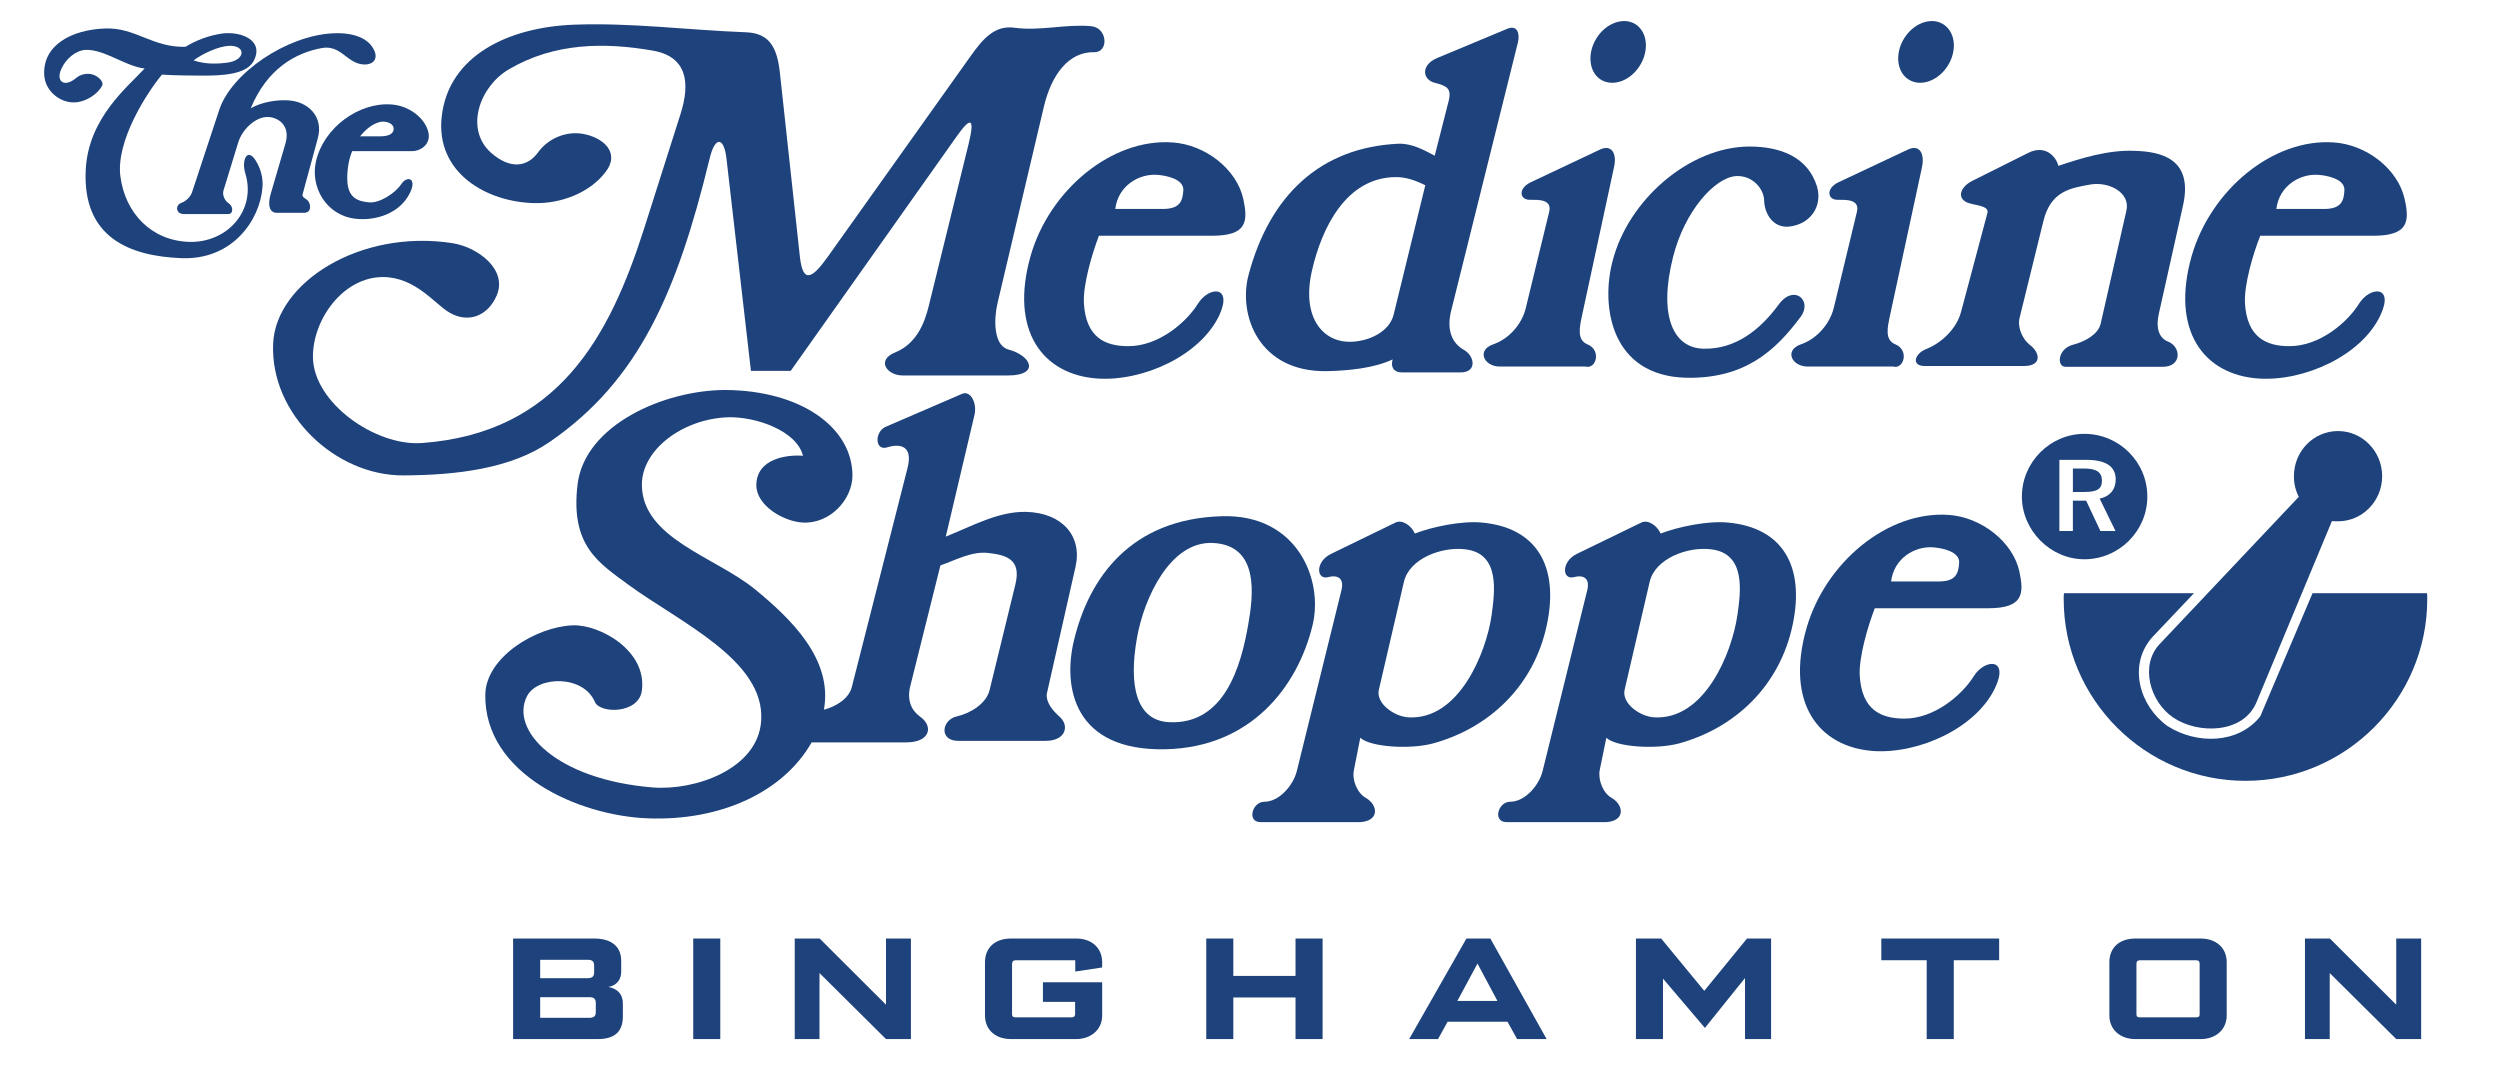 <?xml version="1.0" encoding="UTF-8"?>
<svg xmlns="http://www.w3.org/2000/svg" viewBox="0 0 720 308.667">
  <g id="Layer_5" data-name="Layer 5">
    <path d="M301.53,199.559c-.515,2.495,1.617,5.065,3.523,6.756,3.084,2.64,1.909,7.049-3.895,7.049h-25.184c-5.655,0-4.772-6.096-.366-7.049,3.889-.887,8.443-3.675,9.395-7.569l7.417-30.395c1.835-7.419-2.788-8.521-7.857-9.106-4.699-.511-9.181,1.984-13.731,3.601l-8.666,34.729c-1.028,4.043.297,6.979,2.718,8.74,4.039,2.792,3.085,7.49-3.893,7.49h-27.243c-8.076,14.239-26.063,22.685-47.14,21.877-19.897-.734-47.14-12.7-46.847-35.612.145-10.727,14.462-19.534,25.186-19.978,7.708-.297,21.513,7.267,19.897,18.87-.957,6.682-12.04,6.603-13.508,3.225-3.303-7.857-16.45-7.56-19.531-1.753-5.065,9.763,8.225,24.079,36.202,26.353,12.189.952,30.324-5.289,31.207-19.238,1.176-17.398-23.497-28.344-38.327-39.204-8.298-6.17-16.741-11.092-14.539-28.93,2.129-17.113,25.041-27.098,42.59-27.098,21.659.148,36.495,10.723,36.565,24.594,0,6.834-6.314,13.949-14.242,13.587-5.73-.29-13.438-4.988-13.438-10.716,0-7.788,8.959-8.885,13.438-8.522-1.836-7.267-13.657-11.31-21.588-11.086-12.997.437-24.966,9.325-24.818,19.608.218,15.347,21.221,20.631,32.601,29.952,10.208,8.377,22.471,20.053,19.826,34.658,3.453-.879,7.124-3.158,8.002-6.385l16.081-63.222c1.617-6.385-2.053-7.122-5.873-5.947-3.596,1.105-3.671-4.546-.366-5.941l21.954-9.474c2.352-1.027,4.331,2.499,3.596,5.948l-8.298,35.175c7.71-3.089,15.274-7.346,23.205-7.124,10.348.289,16.153,6.97,14.169,15.789l-8.221,36.345Z" style="fill: #1d427c; fill-rule: evenodd;"/>
    <path d="M351.892,148.671c-26.217.73-38.256,17.695-42.586,35.755-3.234,13.286-.224,32.011,26.504,31.355,24.376-.593,37.893-17.847,42.223-35.764,3.16-13.215-4.552-32.011-26.141-31.347ZM359.527,179.65c-2.133,12.486-6.979,29.009-22.689,28.344-9.619-.366-11.821-10.505-9.401-24.231,2.054-11.669,9.619-27.904,21.806-27.391,13.438.586,11.748,14.909,10.284,23.278Z" style="fill: #1d427c; fill-rule: evenodd;"/>
    <path d="M426.855,150.502c-5.873-.586-14.539,1.255-19.382,3.16-1.031-2.35-3.67-4.112-5.583-3.16l-18.573,9.029c-4.633,2.281-4.186,7.569-.808,6.682,3.378-.877,4.475.962,3.889,3.523l-12.922,52.353c-1.031,4.113-5.073,8.811-9.33,8.811-3.522,0-5.138,5.873-1.097,5.873h28.712c5.585-.367,5.142-4.92,1.617-6.968-2.504-1.397-4.043-5.142-3.457-8.001l1.84-9.33c2.792,2.649,14.246,3.457,20.998,1.618,16.01-4.41,29.007-16.379,32.753-34.218,3.526-16.816-2.937-27.899-18.656-29.372ZM429.581,177.225c-1.617,11.013-9.474,30.183-23.942,29.371-4.116-.218-9.478-4.033-8.514-7.997l7.194-30.992c1.542-6.753,10.938-10.275,17.772-9.397,10.06,1.249,8.369,12.332,7.49,19.014Z" style="fill: #1d427c; fill-rule: evenodd;"/>
    <path d="M497.716,150.502c-5.94-.586-14.536,1.255-19.456,3.16-1.031-2.35-3.671-4.112-5.576-3.16l-18.582,9.029c-4.554,2.281-4.186,7.569-.808,6.682,3.378-.877,4.475.962,3.889,3.523l-12.922,52.353c-1.031,4.113-5.065,8.811-9.329,8.811-3.527,0-5.136,5.873-1.024,5.873h28.712c5.506-.367,5.065-4.92,1.546-6.968-2.495-1.397-3.968-5.142-3.455-8.001l1.914-9.33c2.714,2.649,14.171,3.457,20.998,1.618,15.933-4.41,28.93-16.379,32.674-34.218,3.523-16.816-2.87-27.899-18.58-29.372ZM500.36,177.225c-1.617,11.013-9.474,30.183-23.935,29.371-4.12-.218-9.474-4.033-8.521-7.997l7.193-30.992c1.547-6.753,10.947-10.275,17.773-9.397,10.06,1.249,8.443,12.332,7.49,19.014Z" style="fill: #1d427c; fill-rule: evenodd;"/>
    <path d="M572.614,175.175c10.13,0,10.35-4.191,8.956-10.65-1.907-8.516-10.938-15.566-20.343-16.23-17.541-1.245-35.533,13.662-40.966,32.676-6.096,21.373,3.378,34.147,19.238,35.323,13.141.879,29.737-6.613,35.17-18.359,3.964-8.521-3.081-8.224-6.241-3.158-3.233,5.217-11.235,12.266-20.119,12.187-6.682-.066-12.114-2.57-12.7-12.332-.3-5.362,2.347-14.317,4.331-19.456h32.674ZM556.529,157.621c2.647.145,7.932,1.176,7.712,4.475-.222,3.012-.879,5.362-5.873,5.362h-13.731c.811-6.679,6.758-10.126,11.892-9.837Z" style="fill: #1d427c; fill-rule: evenodd;"/>
    <path d="M600.295,124.947c-9.841,0-17.992,8.153-17.992,18.061,0,9.771,8.228,18.062,17.992,18.062,9.985,0,18.14-8.146,18.14-18.062-.004-9.981-8.154-18.061-18.14-18.061ZM609.257,152.924h-4.34l-4.112-8.74h-3.816v8.74h-3.889v-20.487h7.705c5.728,0,8.518,1.909,8.521,5.651,0,2.867-1.687,4.92-4.623,5.506l4.554,9.33Z" style="fill: #1d427c; fill-rule: evenodd;"/>
    <path d="M605.36,138.462c0,2.495-1.618,3.226-5.131,3.226h-3.234v-6.756h3.156c3.523,0,5.21.96,5.21,3.53Z" style="fill: #1d427c; fill-rule: evenodd;"/>
    <path d="M699.05,172.528c0,28.86-23.502,52.353-52.354,52.353-28.851,0-52.353-23.489-52.353-52.353,0-.59,0-1.176.079-1.687h37.442l-12.035,12.7c-7.049,8.009-3.675,19.756,4.401,25.559,8.233,5.285,20.343,5.285,26.728-2.792l15.054-35.467h32.969c.07.511.07,1.101.07,1.687Z" style="fill: #1d427c; fill-rule: evenodd;"/>
    <path d="M686.061,137.138c0,7.201-5.73,12.997-12.7,12.997-.594-.004-1.18-.004-1.766-.07l-21.736,52.201c-3.816,9.106-16.886,9.185-23.935,4.409-6.756-4.554-9.692-15.054-3.968-21.15l40.091-42.438c-.941-1.84-1.419-3.881-1.394-5.948,0-7.193,5.659-12.997,12.708-12.997,6.97,0,12.7,5.804,12.7,12.997Z" style="fill: #1d427c; fill-rule: evenodd;"/>
    <path d="M683.562,67.895c10.13,0,10.426-4.182,8.954-10.646-1.905-8.518-10.861-15.566-20.335-16.226-17.55-1.25-35.467,13.656-40.974,32.674-6.096,21.44,3.378,34.213,19.234,35.319,13.141.879,29.816-6.611,35.178-18.358,3.956-8.518-3.089-8.225-6.248-3.16-3.226,5.214-11.235,12.266-20.119,12.193-6.604,0-12.114-2.57-12.7-12.337-.297-5.362,2.35-14.321,4.401-19.46h32.609ZM667.484,50.345c2.64.148,7.924,1.176,7.705,4.479-.145,3.011-.879,5.358-5.873,5.358h-13.731c.811-6.68,6.756-10.13,11.899-9.837Z" style="fill: #1d427c; fill-rule: evenodd;"/>
    <path d="M621.66,90.729c-.801,3.893.222,6.682,2.722,7.638,3.889,1.543,3.967,7.269-1.473,7.269h-28.047c-2.57,0-2.352-5.214,2.273-6.39,3.16-.808,7.124-2.861,7.857-6.021l7.419-32.601c1.167-5.217-5.072-8.373-10.357-7.49-5.583,1.031-11.458,1.764-13.586,10.65l-6.827,27.754c-.663,2.643.735,6.021,2.859,7.708,3.237,2.426,3.527,6.17-1.612,6.17h-28.489c-4.178,0-2.936-3.667.442-4.92,4.33-1.762,8.587-5.725,9.915-10.572l7.635-28.636c.513-2.129-3.823-2.129-5.795-2.937-3.089-1.319-2.059-4.479,1.386-6.245l16.155-8.076c4.996-2.495,8.077,1.176,8.666,3.741,6.538-2.198,14.317-4.627,21.885-4.331,7.56.224,17.031,2.133,14.028,15.715l-7.056,31.575Z" style="fill: #1d427c; fill-rule: evenodd;"/>
    <path d="M481.861,73.92c-4.331,17.109.077,26.435,8.884,26.505,8.952.148,15.999-5.213,21.507-12.704,4.409-6.021,9.771-1.174,6.393,3.449-7.412,9.986-16.222,17.917-32.964,17.624-21.736-.515-24.673-20.487-21.295-33.483,4.475-17.695,22.097-33.042,39.428-33.112,8.963,0,16.82,3.011,19.463,11.454,1.687,5.655-1.762,10.868-7.932,11.602-4.775.513-7.201-3.819-7.267-7.564-.152-3.596-3.601-7.267-8.153-6.974-6.018.442-14.684,9.916-18.062,23.205Z" style="fill: #1d427c; fill-rule: evenodd;"/>
    <path d="M544.271,91.095c-.665,3.16-1.543,6.831,1.608,8.077,4.043,1.694,2.425,7.272-.656,6.393h-24.599c-4.631,0-6.827-4.699-1.984-6.39,4.554-1.542,8.298-5.799,9.474-10.426l6.682-27.754c.887-3.671-3.233-3.453-5.506-3.453-3.011.075-3.523-3.303.222-5.065l19.967-9.399c3.233-1.543,4.92.956,4.043,5.138l-9.251,42.879Z" style="fill: #1d427c; fill-rule: evenodd;"/>
    <path d="M561.012,18.845c-2.722,4.405-7.787,6.241-11.235,4.112-3.523-2.128-4.112-7.486-1.394-11.895s7.779-6.241,11.235-4.112c3.522,2.202,4.112,7.49,1.394,11.895Z" style="fill: #1d427c; fill-rule: evenodd;"/>
    <path d="M472.308,18.845c-2.714,4.405-7.704,6.241-11.235,4.112-3.447-2.128-4.033-7.486-1.319-11.895s7.787-6.241,11.235-4.112c3.455,2.202,4.041,7.49,1.319,11.895Z" style="fill: #1d427c; fill-rule: evenodd;"/>
    <path d="M455.578,91.095c-.663,3.16-1.471,6.831,1.61,8.077,4.105,1.694,2.495,7.272-.594,6.393h-24.665c-4.554,0-6.756-4.699-1.914-6.39,4.554-1.542,8.298-5.799,9.403-10.426l6.752-27.754c.887-3.671-3.225-3.453-5.506-3.453-3.081.075-3.522-3.303.222-5.065l19.901-9.399c3.233-1.543,4.995.956,4.034,5.138l-9.245,42.879Z" style="fill: #1d427c; fill-rule: evenodd;"/>
    <path d="M437.139,12.312c.659-2.643-.149-5.213-3.008-4.037l-20.263,8.443c-4.776,2.057-4.188,6.239-.665,7.122,3.378.883,4.92,1.543,4.034,5.14l-4.034,15.863c-3.233-1.762-6.827-3.596-10.427-3.451-22.471,1.031-37.083,14.832-43.18,37.739-3.081,11.533,2.867,28.126,22.616,27.758,6.393-.149,13.581-.883,18.87-3.378-.656,2.277.374,3.746,2.647,3.746h16.886c4.92,0,4.041-4.776,1.031-6.463-3.457-1.909-5.065-5.725-3.746-11.162l19.238-77.319ZM401.378,90.584c-1.174,4.921-7.122,7.857-12.773,7.857-7.857-.075-13.731-7.267-10.795-20.338,2.859-12.704,9.986-26.876,23.935-27.095,3.015-.073,5.803.879,8.74,2.347l-9.108,37.228Z" style="fill: #1d427c; fill-rule: evenodd;"/>
    <path d="M349.099,67.895c10.13,0,10.353-4.182,8.959-10.646-1.909-8.518-10.868-15.566-20.339-16.226-17.479-1.25-35.467,13.656-40.903,32.674-6.092,21.44,3.382,34.213,19.238,35.319,13.145.879,29.738-6.611,35.17-18.358,3.82-8.518-3.081-8.225-6.239-3.16-3.23,5.214-11.235,12.266-20.121,12.193-6.677,0-12.113-2.57-12.699-12.337-.297-5.362,2.35-14.321,4.33-19.46h32.605ZM333.092,50.345c2.643.148,7.928,1.176,7.708,4.479-.222,3.011-.879,5.358-5.944,5.358h-13.66c.811-6.68,6.758-10.13,11.896-9.837Z" style="fill: #1d427c; fill-rule: evenodd;"/>
    <path d="M315.104,15.027c-7.267-.145-12.337,6.389-14.539,16.008l-13.29,56.317c-1.027,4.405-1.245,12.04,3.085,13.289,6.904,1.836,9.029,7.491,0,7.491h-30.397c-4.554,0-7.639-4.406-2.204-6.608,6.097-2.495,8.447-8.224,9.694-13.289l11.454-46.554c1.835-7.487.957-8.592-3.526-2.2l-47.655,67.33h-11.455l-7.048-61.164c-.735-6.314-3.308-6.462-4.847,0-9.401,38.767-20.487,63.956-45.89,81.507-11.235,7.857-27.021,9.692-42.368,9.763-19.531.077-38.4-17.695-37.448-38.032.804-17.48,24.962-32.969,51.615-28.86,7.417,1.174,15.933,7.638,12.775,15.05-2.644,6.096-8.299,8.076-13.657,4.92-4.186-2.425-9.692-10.133-19.018-10.203-11.528-.075-20.338,12.187-20.263,23.055.144,13.215,18.061,25.701,31.351,24.748,39.287-2.867,54.04-30.621,63.956-61.534l10.575-33.262c2.792-8.813,1.984-16.448-7.928-18.21-13.879-2.425-28.344-2.35-41.489,5.358-8.447,4.921-12.773,17.109-5.288,23.94,5.655,5.065,10.65,4.182,13.66,0,2.718-3.82,7.783-6.17,12.775-5.362,6.096,1.031,11.013,5.51,6.607,11.086-4.554,5.948-12.773,9.033-20.264,8.885-13.953-.22-28.636-8.736-26.876-24.818,1.911-17.695,19.311-25.918,38.331-26.579,16.519-.586,32.307,1.542,49.416,2.202,7.049.293,8.959,4.92,9.694,11.969l5.728,52.72c.883,7.857,3.596,6.166,8.002,0l40.974-57.566c3.451-4.847,6.904-9.251,12.773-8.443,7.342,1.027,14.757-1.101,22.103-.442,4.847.442,5.14,7.635.883,7.487Z" style="fill: #1d427c; fill-rule: evenodd;"/>
    <path d="M118.684,43.519c2.573,0,5.435-2.059,4.702-5.362-.957-4.257-5.73-7.783-10.724-8.076-9.322-.66-19.456,6.682-21.659,16.375-1.691,7.341,2.863,15.491,11.231,16.526,6.023.735,13.001-1.542,15.864-7.49,2.057-4.261-.879-4.995-2.57-2.425-1.687,2.57-6.241,5.51-9.251,5.213-3.008-.297-5.948-1.101-6.241-6.021-.148-2.719.293-6.17,1.394-8.74h17.254ZM109.358,35.146c1.394-.372,3.596.145,3.964,1.542.368,1.469-.957,2.57-3.596,2.57h-6.023c1.691-2.057,3.453-3.522,5.655-4.112Z" style="fill: #1d427c; fill-rule: evenodd;"/>
    <path d="M103.117,18.26c-3.596-1.101-5.58-5.358-10.496-4.405-7.635,1.394-15.715,6.021-20.414,17.331,3.234-1.836,7.564-2.495,10.795-2.277,5.651.293,10.278,4.627,8.516,10.943l-4.405,16.226c-.148.66.883,1.101,1.394,1.543,1.101,1.031,1.321,3.67-.956,3.67h-7.857c-1.909,0-2.792-1.983-1.691-5.58l4.186-14.319c1.542-5.14-1.909-7.564-4.99-7.71-3.746-.075-7.491,3.746-8.592,7.342l-4.257,13.879c-.366,1.321.442,3.012,1.543,3.671,1.319.879,1.394,3.081-.222,3.081h-12.63c-2.57,0-2.57-2.643-.808-3.229,1.394-.511,2.643-1.762,3.085-3.085l7.853-23.79c3.526-10.498,19.311-21.291,32.674-21.956,5.655-.293,10.575,1.249,12.118,5.362,1.027,3.011-1.836,4.257-4.847,3.304Z" style="fill: #1d427c; fill-rule: evenodd;"/>
    <path d="M73.598,46.159c-2.422-3.746-4.113,0-2.937,3.819,3.233,10.571-5.213,20.115-16.375,19.679-10.793-.442-18.21-8.298-19.604-18.796-1.398-10.279,7.784-24.376,11.966-29.371,4.112.293,7.638.218,11.676.293,4.92,0,12.484-.145,14.684-4.113,3.229-6.017-3.453-8.736-9.104-8.001-3.718.561-7.287,1.86-10.498,3.819-9.544.218-14.319-5.585-23.13-5.288-9.692.368-17.913,4.772-17.547,13.29.22,4.995,5.065,8.591,9.619,7.931,2.792-.445,5.73-2.277,7.049-4.702.66-1.246-1.324-2.863-2.643-3.229-1.469-.515-3.453-.149-4.703.875-3.596,3.081-6.092,1.027-4.33-2.644,1.249-2.718,4.037-5.213,6.974-5.362,5.51-.144,11.458,4.776,16.964,5.362-4.845,5.288-16.155,14.173-16.964,29.078-1.027,19.679,12.704,24.963,27.536,25.552,14.832.59,22.615-11.082,23.348-20.263.293-2.715-.515-5.651-1.983-7.928ZM65.963,13.195c4.845-.148,4.772,3.893,0,4.772-2.937.441-6.752.66-10.209-.59,2.57-1.905,7.124-4.037,10.209-4.182Z" style="fill: #1d427c; fill-rule: evenodd;"/>
  </g>
  <g id="Layer_4" data-name="Layer 4">
    <path d="M179.383,292.74c0,3.82-1.806,6.512-7.177,6.512h-24.429v-28.955h23.336c5.608,0,7.794,2.865,7.794,6.381v3.126c0,2.084-.95,3.126-1.901,3.776-.57.348-1.188.564-1.853.651.76.131,1.473.391,2.091.738,1.093.651,2.139,1.823,2.139,4.037v3.733ZM171.114,278.241c0-1.216-.38-1.823-1.854-1.823h-13.688v5.296h13.688c1.331,0,1.854-.564,1.854-1.606v-1.866ZM171.589,289.007c0-1.216-.38-1.823-1.854-1.823h-14.163v5.947h14.163c1.331,0,1.854-.564,1.854-1.606v-2.518Z" style="fill: #1d427c;"/>
    <path d="M207.443,299.252h-7.794v-28.955h7.794v28.955Z" style="fill: #1d427c;"/>
    <path d="M255.167,299.252l-19.154-19.014v19.014h-7.129v-28.955h7.177l19.106,19.058v-19.058h7.176v28.955h-7.176Z" style="fill: #1d427c;"/>
    <path d="M317.422,292.479c0,4.211-3.422,6.772-7.461,6.772h-18.821c-4.42,0-7.462-2.648-7.462-6.772v-15.367c0-4.168,2.899-6.815,7.462-6.815h18.821c4.515,0,7.461,2.778,7.461,6.815v1.52l-7.747,1.172v-3.256h-17.062c-.76,0-1.141.348-1.141,1.042v14.499c0,.694.332.912,1.046.912h16.112c.665,0,.998-.304.998-.955v-3.517h-9.268v-5.644h17.062v9.594Z" style="fill: #1d427c;"/>
    <path d="M373.112,299.252v-11.981h-17.918v11.981h-7.794v-28.955h7.794v10.766h17.918v-10.766h7.794v28.955h-7.794Z" style="fill: #1d427c;"/>
    <path d="M436.922,299.252l-2.757-4.992h-17.253l-2.757,4.992h-8.317l16.492-28.955h6.892l16.207,28.955h-8.507ZM425.514,277.503l-5.798,10.766h11.549l-5.752-10.766Z" style="fill: #1d427c;"/>
    <path d="M502.564,299.252v-17.582l-11.549,14.369-12.072-14.195v17.408h-7.795v-28.955h7.272l12.405,15.063,12.31-15.063h6.939v28.955h-7.51Z" style="fill: #1d427c;"/>
    <path d="M562.684,276.548v22.704h-7.795v-22.704h-13.07v-6.251h33.935v6.251h-13.07Z" style="fill: #1d427c;"/>
    <path d="M641.292,292.437c0,4.037-3.09,6.815-7.462,6.815h-18.869c-4.42,0-7.462-2.778-7.462-6.815v-15.324c0-4.168,2.899-6.815,7.462-6.815h18.869c4.372,0,7.462,2.647,7.462,6.815v15.324ZM616.531,276.548c-.951,0-1.236.261-1.236,1.129v14.325c0,.738.19.999,1.093.999h16.016c.903,0,1.093-.261,1.093-.999v-14.325c0-.868-.285-1.129-1.236-1.129h-15.731Z" style="fill: #1d427c;"/>
    <path d="M690.113,299.252l-19.154-19.014v19.014h-7.129v-28.955h7.177l19.106,19.058v-19.058h7.177v28.955h-7.177Z" style="fill: #1d427c;"/>
  </g>
</svg>